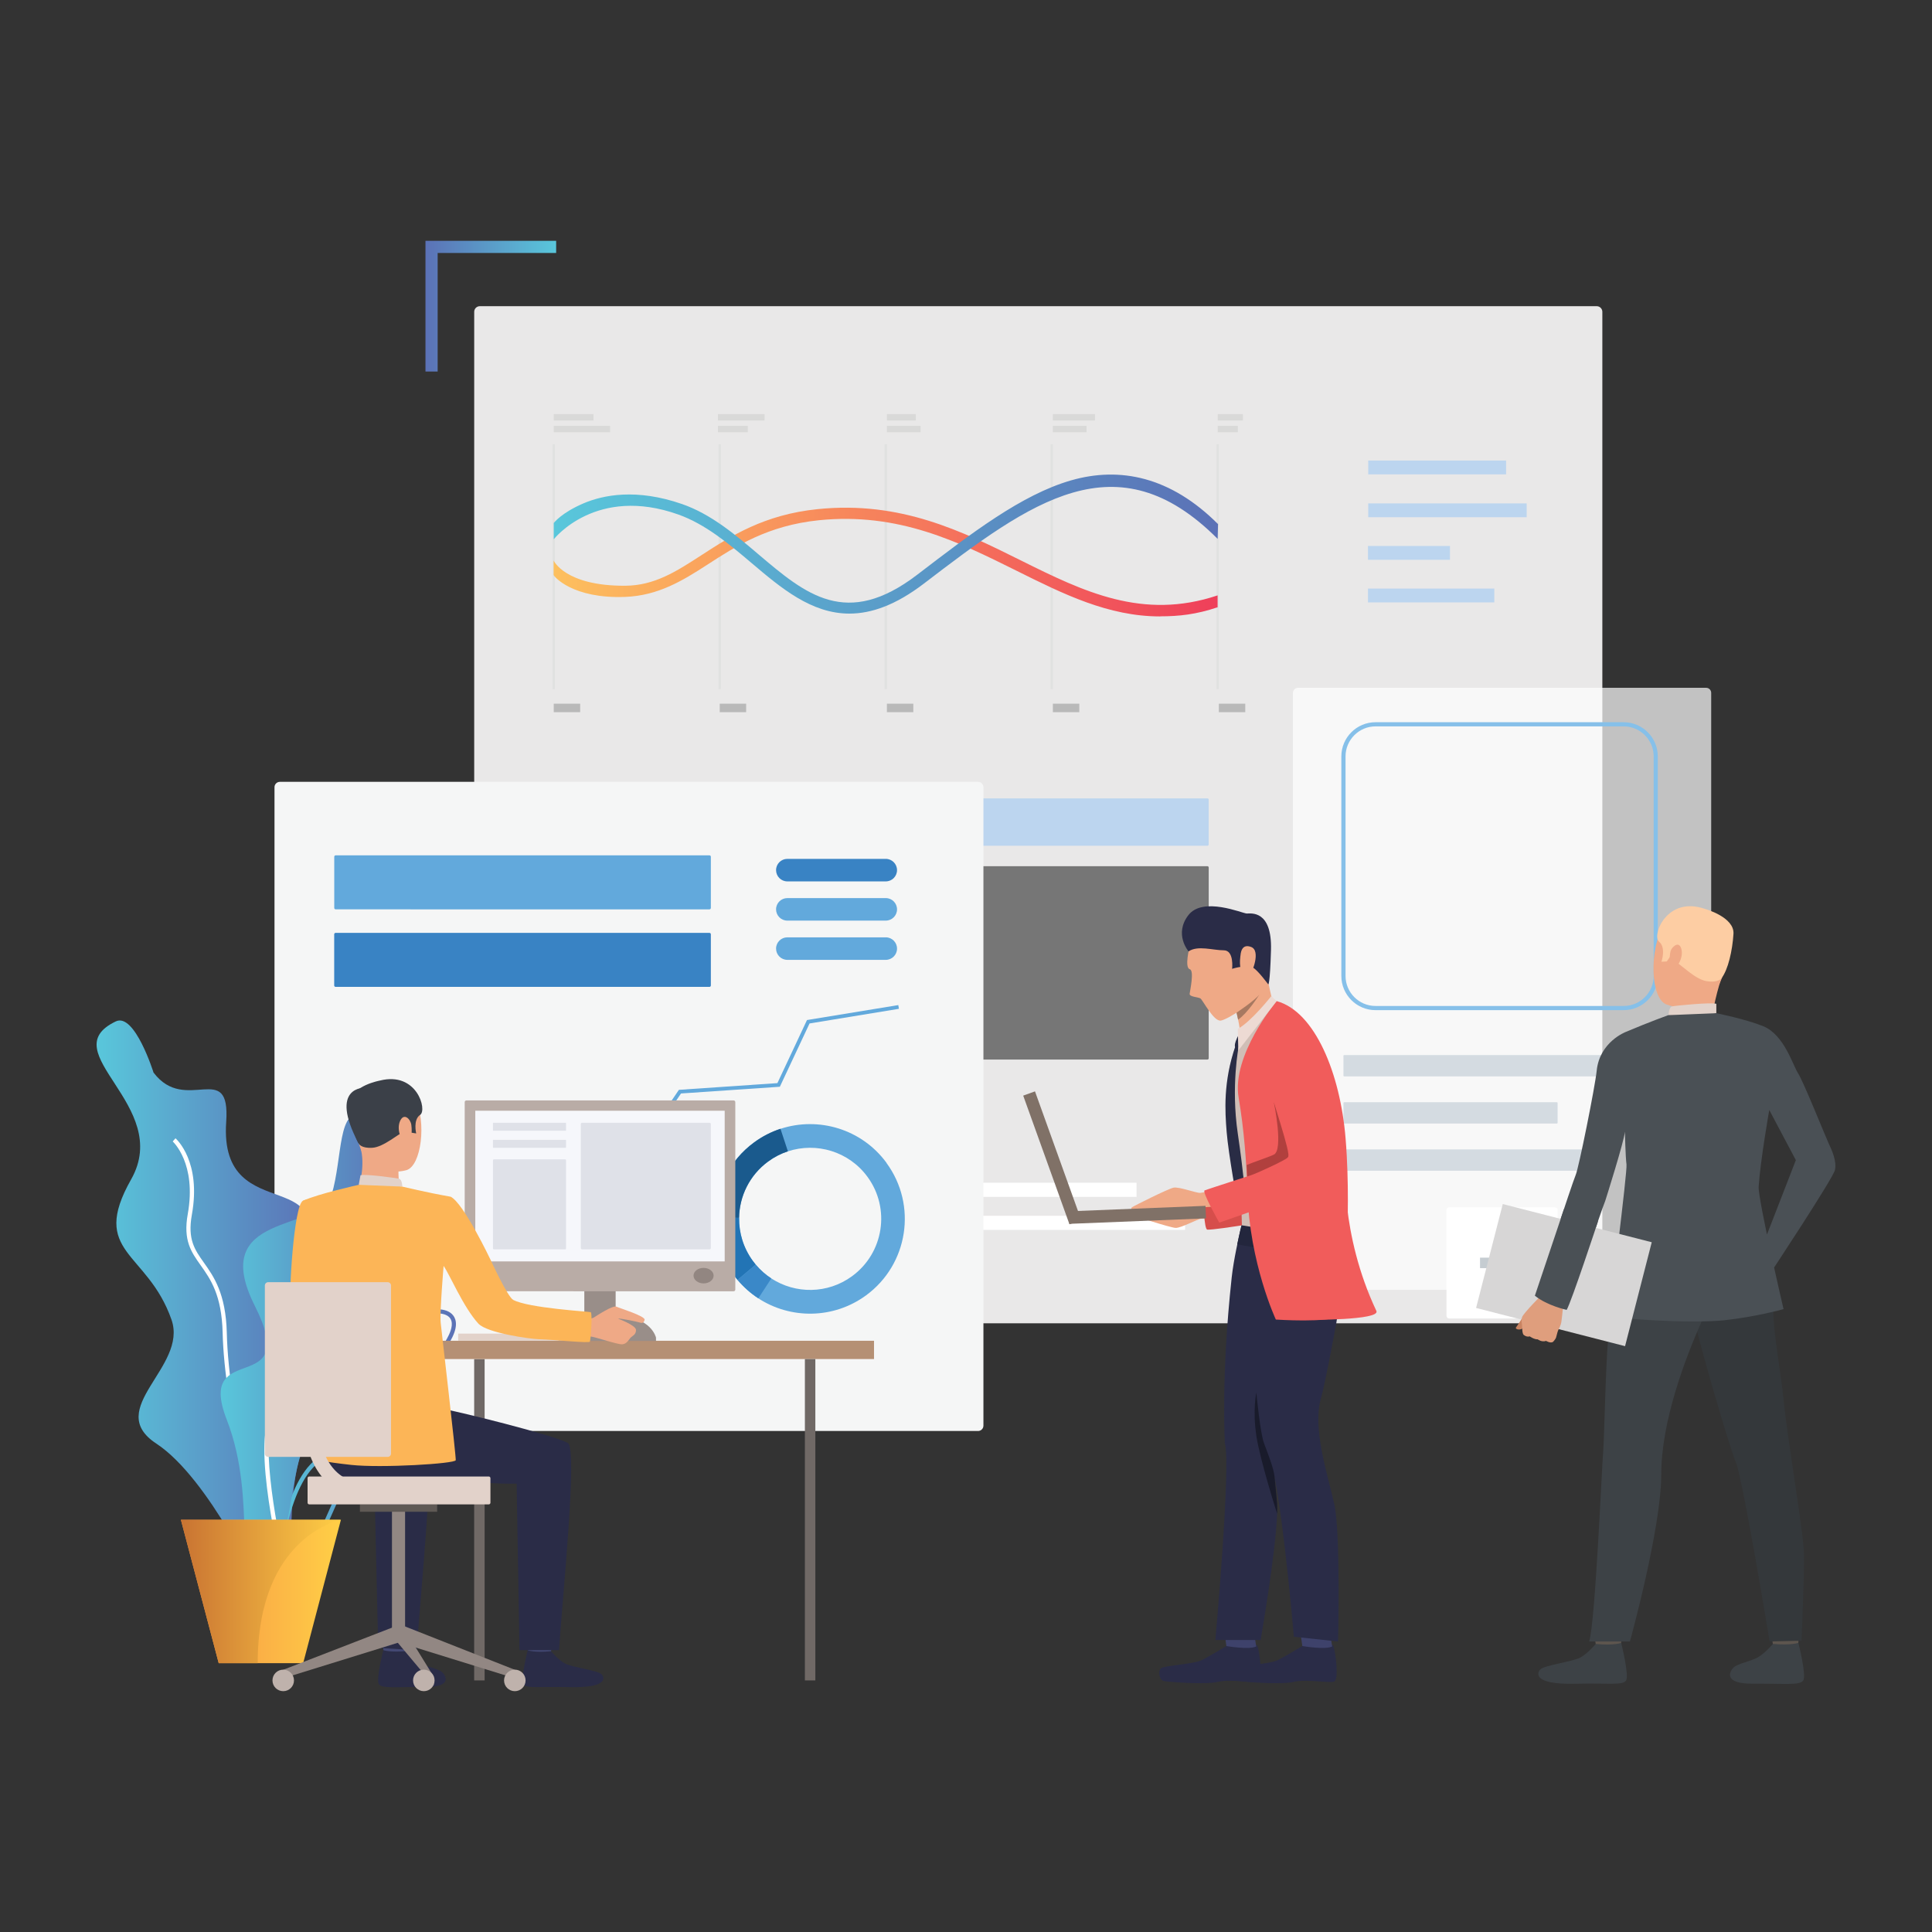 <svg xmlns="http://www.w3.org/2000/svg" xmlns:xlink="http://www.w3.org/1999/xlink" id="Layer_1" x="0px" y="0px" viewBox="0 0 1000 1000" style="enable-background:new 0 0 1000 1000;" xml:space="preserve"><rect x="0" y="0" width="1000" height="1000" fill="#333333" stroke="none"/><style type="text/css">	.st0{fill:#E9E8E8;}	.st1{fill:#BCD5EF;}	.st2{fill:#767676;}	.st3{fill:#FFFFFF;}	.st4{fill:url(#SVGID_1_);}	.st5{fill:url(#SVGID_00000124157453762952310420000016457760199057764281_);}	.st6{fill:url(#SVGID_00000137819903055035779770000011593454785126574517_);}	.st7{opacity:0.7;fill:#FFFFFF;enable-background:new    ;}	.st8{fill:#D4DBE1;}	.st9{fill:#C5CCD1;}	.st10{fill:#F5F6F6;}	.st11{fill:#62A9DC;}	.st12{fill:#3983C4;}	.st13{fill:#1A5A8D;}	.st14{fill:#2274B5;}	.st15{fill:#3A88C8;}	.st16{fill:url(#SVGID_00000114784745793115514520000004920274482907740314_);}	.st17{fill:url(#SVGID_00000099657090731691080320000011932263715858114951_);}	.st18{fill:url(#SVGID_00000049181731800943916960000000049945866315796643_);}	.st19{fill:url(#SVGID_00000069388854255896463260000012956385043971428767_);}	.st20{fill:url(#SVGID_00000066483708466292685590000016957712297773781905_);}	.st21{fill:url(#SVGID_00000069373109500528869330000006698846470489643429_);}	.st22{fill:url(#SVGID_00000177449400325266019820000004878505467009200802_);}	.st23{fill:#E2D2CA;}	.st24{fill:#706966;}	.st25{fill:#CCBDB7;}	.st26{fill:#998E89;}	.st27{fill:#B59074;}	.st28{fill:#FCB557;}	.st29{fill:#434873;}	.st30{fill:#2A2C47;}	.st31{fill:#EFA986;}	.st32{fill:#3B4048;}	.st33{fill:#323757;}	.st34{fill:#928783;}	.st35{fill:#5F5955;}	.st36{fill:#BFB2AC;}	.st37{fill:#B9ACA6;}	.st38{fill:#F6F7FB;}	.st39{fill:#928681;}	.st40{fill:#DFE1E8;}	.st41{fill:#E0E1E0;}	.st42{fill:#B9B9B9;}	.st43{fill:#D9D9D8;}	.st44{fill:url(#SVGID_00000168110611732524730470000012039896844943365041_);}	.st45{fill:url(#SVGID_00000028291985336470535570000005410443189338730924_);}	.st46{fill:#86C0E9;}	.st47{fill:#5D554E;}	.st48{fill:#3D4246;}	.st49{fill:#34383B;}	.st50{fill:#FDCDA3;}	.st51{fill:#4A5055;}	.st52{fill:#D7D6D6;}	.st53{fill:#C98462;}	.st54{fill:#DF9E7D;}	.st55{fill:#D64E4B;}	.st56{fill:#3E426B;}	.st57{fill:#D0BEB6;}	.st58{fill:#23263D;}	.st59{fill:#F15C5B;}	.st60{fill:#807167;}	.st61{fill:#191B2B;}	.st62{fill:#A77961;}	.st63{fill:#B1403E;}	.st64{fill:#292C45;}	.st65{fill:#EDDAD3;}</style><g>	<g id="Illustration">		<g>			<path class="st0" d="M248.37,158.48h578.08c1.61,0,2.92,1.31,2.92,2.92V682c0,1.61-1.31,2.92-2.92,2.92H248.37    c-1.61,0-2.92-1.31-2.92-2.92V161.39C245.45,159.78,246.76,158.48,248.37,158.48z"></path>			<path class="st1" d="M499.74,413.24h125.2c0.37,0,0.69,0.29,0.69,0.69v23.14c0,0.37-0.29,0.69-0.69,0.69h-125.2    c-0.37,0-0.69-0.29-0.69-0.69v-23.14C499.05,413.56,499.34,413.24,499.74,413.24L499.74,413.24z"></path>			<path class="st2" d="M499.74,448.34h125.2c0.37,0,0.69,0.29,0.69,0.69v98.71c0,0.37-0.29,0.69-0.69,0.69h-125.2    c-0.37,0-0.69-0.29-0.69-0.69v-98.71C499.05,448.65,499.34,448.34,499.74,448.34L499.74,448.34z"></path>			<rect x="708.19" y="238.37" class="st1" width="71.36" height="7.16"></rect>			<rect x="708.19" y="260.56" class="st1" width="82.01" height="7.16"></rect>			<rect x="708.06" y="282.59" class="st1" width="42.44" height="7.16"></rect>			<rect x="708.06" y="304.64" class="st1" width="65.39" height="7.16"></rect>			<rect x="276.02" y="612.18" class="st3" width="312.26" height="7.32"></rect>			<rect x="276.02" y="629.28" class="st3" width="337.39" height="7.32"></rect>			<rect x="276.02" y="646.37" class="st3" width="218.93" height="7.32"></rect>							<linearGradient id="SVGID_1_" gradientUnits="userSpaceOnUse" x1="518.506" y1="386.162" x2="205.956" y2="386.162" gradientTransform="matrix(1 0 0 -1 0 1002)">				<stop offset="0" style="stop-color:#FDC05E"></stop>				<stop offset="1" style="stop-color:#EF3F5A"></stop>			</linearGradient>			<rect x="276.02" y="612.18" class="st4" width="162.6" height="7.32"></rect>							<linearGradient id="SVGID_00000041293222722182693500000005480090617623527069_" gradientUnits="userSpaceOnUse" x1="518.506" y1="369.065" x2="205.956" y2="369.065" gradientTransform="matrix(1 0 0 -1 0 1002)">				<stop offset="0" style="stop-color:#FDC05E"></stop>				<stop offset="1" style="stop-color:#EF3F5A"></stop>			</linearGradient>							<rect x="276.02" y="629.28" style="fill:url(#SVGID_00000041293222722182693500000005480090617623527069_);" width="175.69" height="7.32"></rect>							<linearGradient id="SVGID_00000165925680771484250180000018061332952040531864_" gradientUnits="userSpaceOnUse" x1="518.506" y1="351.967" x2="205.956" y2="351.967" gradientTransform="matrix(1 0 0 -1 0 1002)">				<stop offset="0" style="stop-color:#FDC05E"></stop>				<stop offset="1" style="stop-color:#EF3F5A"></stop>			</linearGradient>							<rect x="276.02" y="646.37" style="fill:url(#SVGID_00000165925680771484250180000018061332952040531864_);" width="113.98" height="7.32"></rect>			<path class="st7" d="M671.85,356.01h211.24c1.46,0,2.62,1.17,2.62,2.62v306.37c0,1.46-1.17,2.62-2.62,2.62H671.85    c-1.46,0-2.62-1.17-2.62-2.62V358.64C669.23,357.18,670.39,356.01,671.85,356.01L671.85,356.01z"></path>			<path class="st8" d="M695.74,546.1h155.04c0.21,0,0.37,0.16,0.37,0.37v10.31c0,0.21-0.16,0.37-0.37,0.37H695.74    c-0.21,0-0.37-0.16-0.37-0.37v-10.31C695.36,546.26,695.52,546.1,695.74,546.1L695.74,546.1z"></path>			<path class="st8" d="M695.74,570.51h110.11c0.21,0,0.37,0.16,0.37,0.37v10.31c0,0.21-0.16,0.37-0.37,0.37H695.74    c-0.21,0-0.37-0.16-0.37-0.37v-10.31C695.36,570.67,695.52,570.51,695.74,570.51z"></path>			<path class="st8" d="M695.74,594.92h130.95c0.21,0,0.37,0.16,0.37,0.37v10.31c0,0.21-0.16,0.37-0.37,0.37H695.74    c-0.21,0-0.37-0.16-0.37-0.37v-10.31C695.36,595.08,695.52,594.92,695.74,594.92z"></path>			<path class="st3" d="M750.05,624.93h54.82c0.74,0,1.35,0.61,1.35,1.35v54.82c0,0.74-0.61,1.35-1.35,1.35h-54.82    c-0.74,0-1.35-0.61-1.35-1.35v-54.82C748.7,625.54,749.31,624.93,750.05,624.93z"></path>			<rect x="774.75" y="642.24" class="st9" width="5.46" height="22.88"></rect>			<rect x="766.06" y="650.96" class="st9" width="22.88" height="5.43"></rect>			<g>				<path class="st10" d="M144.86,404.68h361.38c1.54,0,2.78,1.25,2.78,2.78v330.44c0,1.54-1.25,2.78-2.78,2.78H144.86     c-1.54,0-2.78-1.25-2.78-2.78V407.46C142.07,405.93,143.32,404.68,144.86,404.68z"></path>				<polygon class="st11" points="465.28,522.16 464.96,520.23 417.7,527.97 402.38,560.62 351.4,564.1 334.89,588.43      295.92,587.47 295.87,589.44 335.92,590.42 352.49,565.98 403.65,562.5 419.02,529.74     "></polygon>				<path class="st12" d="M407.52,456.21h50.95c3.21,0,5.83-2.6,5.83-5.83l0,0c0-3.21-2.6-5.83-5.83-5.83h-50.95     c-3.21,0-5.83,2.6-5.83,5.83l0,0C401.69,453.59,404.29,456.21,407.52,456.21z"></path>				<path class="st11" d="M407.52,476.51h50.95c3.21,0,5.83-2.6,5.83-5.83l0,0c0-3.21-2.6-5.83-5.83-5.83h-50.95     c-3.21,0-5.83,2.6-5.83,5.83l0,0C401.69,473.89,404.29,476.51,407.52,476.51z"></path>				<path class="st11" d="M407.52,496.82h50.95c3.21,0,5.83-2.6,5.83-5.83l0,0c0-3.21-2.6-5.83-5.83-5.83h-50.95     c-3.21,0-5.83,2.6-5.83,5.83l0,0C401.69,494.19,404.29,496.82,407.52,496.82z"></path>				<path class="st11" d="M173.75,442.72H367.2c0.42,0,0.74,0.34,0.74,0.74v26.48c0,0.42-0.34,0.74-0.74,0.74H173.75     c-0.42,0-0.74-0.34-0.74-0.74v-26.48C173.01,443.04,173.35,442.72,173.75,442.72L173.75,442.72z"></path>				<path class="st12" d="M173.72,482.85H367.2c0.41,0,0.74,0.33,0.74,0.74v26.48c0,0.41-0.33,0.74-0.74,0.74H173.72     c-0.41,0-0.74-0.33-0.74-0.74v-26.48C172.98,483.18,173.31,482.85,173.72,482.85z"></path>				<g>					<path class="st11" d="M458.89,601.92c-12.88-17.6-35.28-24.1-54.95-17.63c-4.74,1.56-9.36,3.9-13.62,7.02      c-12.91,9.46-19.85,24.04-20.07,38.89c-0.16,10.28,2.92,20.73,9.46,29.66c0.66,0.9,1.33,1.75,2.01,2.6      c3.18,3.76,6.81,6.97,10.76,9.54c16.59,10.82,38.83,10.87,55.77-1.51c21.87-16.01,26.61-46.71,10.6-68.55L458.89,601.92z       M441.02,660.56c-12.7,9.3-29.37,9.25-41.8,1.14c-2.97-1.94-5.7-4.32-8.06-7.16c-0.53-0.64-1.03-1.27-1.51-1.94      c-4.9-6.71-7.21-14.53-7.1-22.24c0.16-11.13,5.38-22.08,15.06-29.16c3.21-2.33,6.65-4.08,10.21-5.27      c14.74-4.85,31.54,0,41.19,13.2c12.01,16.38,8.43,39.39-7.95,51.4L441.02,660.56z"></path>					<path class="st13" d="M382.55,630.36l-12.27-0.19c0.21-14.84,7.16-29.42,20.07-38.89c4.27-3.13,8.85-5.46,13.62-7.02      l3.84,11.66c-3.58,1.17-7.02,2.92-10.21,5.27C387.93,608.28,382.71,619.23,382.55,630.36L382.55,630.36z"></path>					<path class="st14" d="M391.16,654.57l-9.41,7.9c-0.69-0.82-1.38-1.7-2.01-2.6c-6.55-8.96-9.62-19.38-9.46-29.66l12.27,0.19      c-0.11,7.71,2.2,15.53,7.1,22.24C390.13,653.29,390.66,653.96,391.16,654.57L391.16,654.57z"></path>					<path class="st15" d="M392.52,672.01c-3.95-2.57-7.58-5.78-10.76-9.54l9.41-7.9c2.39,2.84,5.09,5.22,8.06,7.16L392.52,672.01z"></path>				</g>			</g>			<g>									<linearGradient id="SVGID_00000148645945111737751770000011886655807063118727_" gradientUnits="userSpaceOnUse" x1="50" y1="323.276" x2="163.534" y2="323.276" gradientTransform="matrix(1 0 0 -1 0 1002)">					<stop offset="0" style="stop-color:#59C7DB"></stop>					<stop offset="1" style="stop-color:#5B71B6"></stop>				</linearGradient>				<path style="fill:url(#SVGID_00000148645945111737751770000011886655807063118727_);" d="M59.93,528.68     c9.78-4.69,19.54,26.48,19.54,26.48c16.65,22,39.89-7.26,37.61,25.61c-3.98,57.52,66.22,18.08,33.82,78.14     c-32.39,60.04,28.6,33.96,8.46,82.39c-20.12,48.43,5.96,106.19-24.31,82.44c0,0-26.67-58.48-54.15-76.55s16.46-39.55,7.87-64.12     c-12.49-35.68-42.6-34.27-20.89-72.63S26.63,544.59,59.93,528.68L59.93,528.68z"></path>				<path class="st3" d="M144.64,801.76c-13.12-9.22-28.5-73.56-29.4-111.86c-0.48-19.62-6.28-27.81-11.4-35.02     c-4.9-6.89-9.12-12.86-6.65-26.53c4.69-26.14-7.66-37.4-7.79-37.53l1.43-1.64c0.56,0.48,13.44,12.11,8.48,39.55     c-2.31,12.78,1.48,18.13,6.28,24.89c5.04,7.1,11.29,15.93,11.8,36.21c0.98,41.11,16.7,101.84,28.47,110.14l-1.25,1.78     L144.64,801.76z"></path>									<linearGradient id="SVGID_00000052076534664761844680000010824405387434795136_" gradientUnits="userSpaceOnUse" x1="133.299" y1="259.915" x2="235.979" y2="259.915" gradientTransform="matrix(1 0 0 -1 0 1002)">					<stop offset="0" style="stop-color:#59C7DB"></stop>					<stop offset="1" style="stop-color:#5B71B6"></stop>				</linearGradient>				<path style="fill:url(#SVGID_00000052076534664761844680000010824405387434795136_);" d="M149.55,806.51     c-1.7,0-3.53-0.19-5.54-0.61c-5.06-1.03-8.38-3.68-9.86-7.93c-3.53-10.13,4.67-26.56,11.32-34.49     c0.11-0.13,11.24-13.73,10.05-32.6c-0.21-3.15-0.53-6.1-0.82-8.67c-0.85-7.48-1.43-12.86,1.78-16.46     c2.84-3.18,8.27-4.56,18.24-4.59c17.47-0.08,24.39-7.32,29.93-13.12c2.36-2.47,4.59-4.8,7.29-6.28l0,0     c8.69-4.74,17.92-5.46,21.92-1.67c1.91,1.8,3.5,5.33,0.34,11.9c-2.86,6.02-6.6,9.81-9.6,12.88c-4.03,4.11-6.71,6.84-5.3,12.25     c0.32,1.27,0.69,2.54,1.09,3.84c2.7,9.2,5.75,19.64-10.02,26.72c-3.34,1.51-6.39,2.7-9.09,3.76c-11,4.32-17.65,6.92-25.13,22.74     c-1.46,3.07-2.73,5.96-3.98,8.77C166.25,796.35,161.77,806.51,149.55,806.51z M212.95,683.67c-2.41,1.33-4.43,3.42-6.76,5.86     c-5.83,6.1-13.09,13.7-31.49,13.81c-9.15,0.05-14.29,1.25-16.62,3.87c-2.57,2.89-2.01,7.87-1.22,14.76     c0.29,2.6,0.64,5.57,0.82,8.77c1.25,19.75-10.07,33.56-10.55,34.14c-6.57,7.85-14.05,23.46-10.92,32.37     c1.22,3.47,3.98,5.67,8.24,6.52c14.84,3,18.95-6.28,25.74-21.68c1.25-2.84,2.54-5.75,4-8.83c7.87-16.59,15.22-19.48,26.32-23.83     c2.68-1.06,5.7-2.23,8.99-3.71c14.05-6.31,11.5-14.98,8.83-24.15c-0.37-1.33-0.77-2.62-1.09-3.92c-1.7-6.6,1.64-9.99,5.86-14.31     c3.02-3.1,6.47-6.6,9.2-12.3c1.43-2.97,2.6-7.02,0.11-9.38c-3.29-3.1-11.61-2.25-19.4,1.99l0,0L212.95,683.67z"></path>									<linearGradient id="SVGID_00000048485411934090066490000001905014277864973981_" gradientUnits="userSpaceOnUse" x1="142.073" y1="244.983" x2="219.13" y2="244.983" gradientTransform="matrix(1 0 0 -1 0 1002)">					<stop offset="0" style="stop-color:#59C7DB"></stop>					<stop offset="1" style="stop-color:#5B71B6"></stop>				</linearGradient>				<path style="fill:url(#SVGID_00000048485411934090066490000001905014277864973981_);" d="M144.25,819.04l-2.17-0.11     c0.11-2.04,2.84-50.05,22.11-64.1c21.15-15.4,27.81-31.97,30.99-43.1c3.74-13.09,22.8-16.59,23.59-16.75l0.37,2.15     c-0.19,0.03-18.53,3.42-21.9,15.22c-3.26,11.42-10.1,28.44-31.81,44.24c-18.45,13.44-21.21,61.95-21.23,62.45H144.25z"></path>									<linearGradient id="SVGID_00000049912515835200608010000000075402693343739273_" gradientUnits="userSpaceOnUse" x1="114.233" y1="306.978" x2="203.985" y2="306.978" gradientTransform="matrix(1 0 0 -1 0 1002)">					<stop offset="0" style="stop-color:#59C7DB"></stop>					<stop offset="1" style="stop-color:#5B71B6"></stop>				</linearGradient>				<path style="fill:url(#SVGID_00000049912515835200608010000000075402693343739273_);" d="M188.3,577.14     c-13.7-4.69-10.84,21.71-16.65,41.25c-5.78,19.54-64.39,8.51-39.79,57.44c24.6,48.91-31.12,16.36-14.47,59.06     c16.65,42.68,1.46,88.35,19.54,76.74s10.15-65.37,28.97-71.76c18.82-6.39,21.9-13.84,3.26-31.2s48.8-34.59,32.15-69.66     c-16.65-35.07,2.81-56.41-13.02-61.84V577.14z"></path>				<path class="st3" d="M145.33,809.55c-1.72-7.32-16.43-71.62-2.7-79.39c12.09-6.87,11.8-33.51,9.91-58.66     c-1.67-22.27,26.93-32.68,28.15-33.13l0.72,2.04c-0.29,0.11-28.26,10.28-26.72,30.91c1.94,25.84,2.15,53.28-11,60.73     c-10.42,5.91-0.82,57.6,3.74,77l-2.12,0.5H145.33z"></path>									<linearGradient id="SVGID_00000039840037102952350480000016236931249354457259_" gradientUnits="userSpaceOnUse" x1="93.644" y1="178.25" x2="176.453" y2="178.25" gradientTransform="matrix(1 0 0 -1 0 1002)">					<stop offset="0" style="stop-color:#F79245"></stop>					<stop offset="1" style="stop-color:#FFCF46"></stop>				</linearGradient>				<polygon style="fill:url(#SVGID_00000039840037102952350480000016236931249354457259_);" points="176.45,786.65 156.92,860.85      113.21,860.85 93.64,786.65     "></polygon>									<linearGradient id="SVGID_00000114055261974701547060000016105019395238212517_" gradientUnits="userSpaceOnUse" x1="93.644" y1="178.25" x2="176.48" y2="178.25" gradientTransform="matrix(1 0 0 -1 0 1002)">					<stop offset="0" style="stop-color:#C97332"></stop>					<stop offset="1" style="stop-color:#FFCF46"></stop>				</linearGradient>				<path style="fill:url(#SVGID_00000114055261974701547060000016105019395238212517_);" d="M176.45,786.65     c0,0-43.05,8.08-43.05,74.19h-20.2l-19.56-74.19h82.84H176.45z"></path>			</g>							<linearGradient id="SVGID_00000077303848398251589050000007596841299002298256_" gradientUnits="userSpaceOnUse" x1="505.264" y1="633.223" x2="437.617" y2="633.223" gradientTransform="matrix(1 0 0 -1 -217.4 791.7)">				<stop offset="0" style="stop-color:#59C7DB"></stop>				<stop offset="1" style="stop-color:#5B71B6"></stop>			</linearGradient>			<polygon style="fill:url(#SVGID_00000077303848398251589050000007596841299002298256_);" points="287.86,124.65 287.86,130.94     226.53,130.94 226.53,192.3 220.22,192.3 220.22,124.65    "></polygon>			<g>				<rect x="237.16" y="690.27" class="st23" width="61.63" height="3.66"></rect>				<rect x="245.43" y="703.45" class="st24" width="5.41" height="166.33"></rect>				<rect x="289.14" y="689.21" class="st25" width="42.84" height="5.22"></rect>				<rect x="302.44" y="644.65" class="st26" width="16.22" height="49.25"></rect>				<rect x="215.07" y="693.98" class="st27" width="237.32" height="9.46"></rect>				<path class="st28" d="M169.51,636.73c0,0-2.6,36.39,4.51,40.77c4.45,2.73,22.21,11.93,21.68,13.65     c-0.53,1.72-10.02,15.35-10.02,15.35s-34.12-22.48-35.23-29.56c-1.09-6.92,1.67-53.31,6.36-55.43c3.53-1.59,5.35-0.27,9.78,3.02     c6.2,4.61,2.89,12.19,2.89,12.19L169.51,636.73z"></path>				<path class="st29" d="M211.5,847.06c0,0-1.06,7.37-1.19,8.48c-0.13,1.11-11.8-0.66-11.8-0.66l-0.95-8.77     C197.55,846.11,210.04,846.03,211.5,847.06z"></path>				<path class="st30" d="M210.44,854.62c0,0,3.71,4.43,7.26,6.36c3.58,1.94,9.2,2.7,11.32,4.69c1.54,1.46,5.57,7.66-9.3,7.55     c-14.84-0.13-22.03,0.87-23.62-1.51s2.31-17.6,2.31-17.6s3.53,1.27,12.01,0.5H210.44z"></path>				<path class="st29" d="M286.27,847.14c0,0-1.06,7.37-1.19,8.48c-0.13,1.11-11.8-0.66-11.8-0.66l-0.95-8.77     C272.33,846.19,284.82,846.11,286.27,847.14z"></path>				<path class="st30" d="M285.19,854.67c0,0,3.71,4.43,7.26,6.36c3.58,1.94,16.73,3.53,18.85,5.51c1.54,1.46,4.06,7.26-16.83,6.73     c-14.84-0.4-22.03,0.87-23.62-1.51s2.31-17.6,2.31-17.6s3.31,1.35,12.01,0.5H285.19z"></path>				<path class="st30" d="M173.86,719.85c0,0,42.44,7.18,52.01,8.69c9.6,1.51,61.55,14.45,68.04,18.37     c5.17,3.13-2.7,78.46-4.56,107.2h-20.46l-1.48-86.2c-24.57,0.61-42.09-5.75-59.96-3.02c-17.89,2.7-32.79,6.57-44.16-8.67     C163.28,756.22,162.85,723.19,173.86,719.85L173.86,719.85z"></path>				<path class="st30" d="M215.68,854.17l-19.93-1.25l-1.94-85.04c-10.58,0.27-14.21-0.4-22.74-1.43l-16.12-37.43     c14.1,2.81,59.32,14.23,65.37,17.89c5.17,3.13-2.78,78.52-4.61,107.28L215.68,854.17z"></path>				<path class="st31" d="M193.39,560.81c0,0,15.56-4.29,21.5,7.77c5.94,12.09,3.23,34.96-4.59,37.11     c-7.85,2.15-19.11-0.32-22.37-7.85c-3.26-7.53-5.86-18.18-5.06-25.1c0.77-6.92,6.41-10.28,10.55-11.95L193.39,560.81z"></path>				<path class="st31" d="M206.22,603.3c0,0-0.16,9.17,0.85,11.13c1.01,1.96-21.66,1.46-21.66,1.46s3.58-11.03,1.54-20.41     C184.94,586.18,206.22,603.3,206.22,603.3z"></path>				<path class="st32" d="M185.73,592.01c0,0,1.22,2.47,7.08,2.07c5.86-0.4,13.6-7.48,16.09-8.11c2.49-0.64,2.65-2.04,2.65-2.04     l1.33,2.33l2.54,0.4c0,0-1.72-7.1,2.04-9.6c3.79-2.49-1.7-22.61-20.83-17.76c0,0-14.61,2.68-14.79,10.82     C181.65,578.28,182.89,587.69,185.73,592.01L185.73,592.01z"></path>				<path class="st23" d="M208.24,614.19c0,0-0.05-3.74-1.75-4.11c-1.7-0.37-17.81-2.57-19.91-1.75l-0.9,4.93     C185.68,613.27,189.68,615.73,208.24,614.19z"></path>				<path class="st31" d="M212.9,582.23c-0.42-3.07-3.92-6.57-5.91-1.8s1.35,11.74,3.58,11.35     C212.79,591.4,213.48,586.39,212.9,582.23z"></path>				<path class="st33" d="M275.78,658.38c0,0,0,0-0.03,0C275.86,658.44,275.88,658.44,275.78,658.38z"></path>				<path class="st32" d="M188.86,563.01c0,0-18.95-0.9-3.31,28.71L188.86,563.01z"></path>				<polygon class="st34" points="146.61,864.27 148.01,868.24 207.63,849.77 204.76,841.74     "></polygon>				<rect x="202.88" y="782.12" class="st34" width="6.79" height="64.81"></rect>				<rect x="186.29" y="778.67" class="st35" width="39.97" height="3.82"></rect>				<polygon class="st34" points="266.47,864.27 265.07,868.24 205.45,849.77 208.08,841.23     "></polygon>				<polygon class="st34" points="224.48,867.82 224.48,872.43 205.45,849.77 208.08,841.23     "></polygon>				<circle class="st36" cx="266.47" cy="869.78" r="5.57"></circle>				<path class="st36" d="M224.94,869.78c0,3.07-2.49,5.57-5.57,5.57c-3.07,0-5.57-2.49-5.57-5.57s2.49-5.57,5.57-5.57     C222.44,864.21,224.94,866.71,224.94,869.78z"></path>				<path class="st36" d="M152.17,869.78c0,3.07-2.49,5.57-5.57,5.57s-5.57-2.49-5.57-5.57s2.49-5.57,5.57-5.57     S152.17,866.71,152.17,869.78z"></path>				<path class="st23" d="M160.07,764.23h92.91c0.48,0,0.87,0.4,0.87,0.87v12.7c0,0.48-0.4,0.87-0.87,0.87h-92.91     c-0.48,0-0.87-0.4-0.87-0.87v-12.7C159.2,764.62,159.59,764.23,160.07,764.23z"></path>				<rect x="416.61" y="703.45" class="st24" width="5.41" height="166.33"></rect>				<path class="st37" d="M241.4,569.58h138.32c0.48,0,0.87,0.39,0.87,0.87v97.04c0,0.48-0.39,0.87-0.87,0.87H241.4     c-0.48,0-0.87-0.39-0.87-0.87v-97.04C240.52,569.97,240.91,569.58,241.4,569.58z"></path>				<rect x="246.01" y="574.91" class="st38" width="129.09" height="77.99"></rect>				<path class="st39" d="M369.37,660.26c0,2.23-2.33,4.03-5.2,4.03s-5.2-1.8-5.2-4.03c0-2.23,2.33-4,5.2-4     S369.37,658.06,369.37,660.26z"></path>				<path class="st26" d="M339.55,694.09v-1.75c0,0-2.47-10.95-19.96-10.95s-17.12,12.7-17.12,12.7L339.55,694.09L339.55,694.09z"></path>				<path class="st31" d="M302.26,683.03c0,0,3.79-0.29,5.2-1.14c1.38-0.85,9.73-6.44,11.66-5.54c1.96,0.9,14.98,4.88,14.53,6.79     c-0.45,1.91-1.64,1.72-2.57,1.38c-0.93-0.34-10.36-2.33-11.21-1.99c0,0,9.28,3.39,9.33,5.86c0.03,2.47-1.94,3.07-2.81,4     c-0.87,0.93-1.94,3.26-4.32,3.42c-2.39,0.19-14.08-3.87-16.46-4.06c-2.41-0.19-6.84,0.16-7.16-0.24     c-0.29-0.4,3.84-8.48,3.84-8.48L302.26,683.03z"></path>				<path class="st28" d="M233.1,619.39c-12.11-2.12-24.86-5.2-24.86-5.2l-22.56-0.93c0,0-20.7,4.56-28.84,8.24     c-0.77,0.34-0.77,18.48-2.89,23.22l6.76,14.26c0,0,3.9,28.26,4.72,40.8c0.37,5.78-1.06,55.75-1.06,55.75s2.01,1.01,17.42,2.7     c15.4,1.7,53.86-0.61,54.1-2.44c0.24-1.83-7.45-67.7-7.79-71.12c-0.53-5.25,1.51-29.42,1.51-29.42c2.89,3.9,10.28,21.5,18,29.85     c4.53,4.93,26.98,7.95,31.2,8.08c9.2,0.32,26,2.15,26.51,1.25c0.4-0.53,1.46-14.92,0.42-15.27c-0.93-0.29-32.13-2.09-40.11-6.34     c-2.92-1.56-11.66-20.62-11.66-20.62s-14.16-29.85-20.83-32.84L233.1,619.39z"></path>				<path class="st23" d="M138.79,663.66h61.9c0.93,0,1.7,0.77,1.7,1.7v87.02c0,0.93-0.77,1.7-1.7,1.7h-61.9     c-0.93,0-1.7-0.77-1.7-1.7v-87.02C137.09,664.43,137.86,663.66,138.79,663.66z"></path>				<path class="st23" d="M190.79,775.1c-9.62,0-17.44-3.23-23.19-9.6c-13.04-14.42-10.71-39.73-10.6-40.82     c0.21-1.99,1.99-3.45,3.98-3.26c1.99,0.19,3.45,1.96,3.26,3.98c-0.03,0.29-2.09,23.25,8.77,35.23     c4.4,4.85,10.23,7.21,17.81,7.21s3.63,1.62,3.63,3.63s-1.62,3.63-3.63,3.63L190.79,775.1z"></path>				<path class="st40" d="M255.29,581.14h37.56c0.08,0,0.13,0.05,0.13,0.13v3.87c0,0.08-0.05,0.13-0.13,0.13h-37.56     c-0.08,0-0.13-0.05-0.13-0.13v-3.87C255.15,581.19,255.21,581.14,255.29,581.14z"></path>				<path class="st40" d="M255.29,589.97h37.56c0.08,0,0.13,0.05,0.13,0.13v3.87c0,0.08-0.05,0.13-0.13,0.13h-37.56     c-0.08,0-0.13-0.05-0.13-0.13v-3.87C255.15,590.02,255.21,589.97,255.29,589.97z"></path>				<path class="st40" d="M255.6,600.09h36.95c0.24,0,0.42,0.19,0.42,0.42v45.73c0,0.24-0.19,0.42-0.42,0.42H255.6     c-0.24,0-0.42-0.19-0.42-0.42v-45.73C255.18,600.28,255.37,600.09,255.6,600.09z"></path>				<path class="st40" d="M301.28,581.14h65.98c0.37,0,0.66,0.29,0.66,0.66V646c0,0.37-0.29,0.66-0.66,0.66h-65.98     c-0.37,0-0.66-0.29-0.66-0.66v-64.2C300.61,581.43,300.91,581.14,301.28,581.14z"></path>			</g>			<g>				<rect x="286.01" y="229.94" class="st41" width="1.22" height="126.76"></rect>				<rect x="371.92" y="229.94" class="st41" width="1.22" height="126.76"></rect>				<rect x="457.86" y="229.94" class="st41" width="1.22" height="126.76"></rect>				<rect x="543.77" y="229.94" class="st41" width="1.22" height="126.76"></rect>				<rect x="629.68" y="229.94" class="st41" width="1.19" height="126.76"></rect>				<rect x="286.62" y="364.23" class="st42" width="13.68" height="4.4"></rect>				<rect x="286.62" y="214.33" class="st43" width="20.57" height="3.31"></rect>				<rect x="286.62" y="220.43" class="st43" width="29.18" height="3.31"></rect>				<rect x="371.6" y="214.33" class="st43" width="24.15" height="3.31"></rect>				<rect x="371.6" y="220.43" class="st43" width="15.45" height="3.31"></rect>				<rect x="459.05" y="214.33" class="st43" width="14.98" height="3.31"></rect>				<rect x="459.05" y="220.43" class="st43" width="17.44" height="3.31"></rect>				<rect x="544.96" y="214.33" class="st43" width="21.82" height="3.31"></rect>				<rect x="544.96" y="220.43" class="st43" width="17.44" height="3.31"></rect>				<rect x="630.29" y="214.33" class="st43" width="13.02" height="3.31"></rect>				<rect x="630.29" y="220.43" class="st43" width="10.42" height="3.31"></rect>				<rect x="372.53" y="364.23" class="st42" width="13.68" height="4.4"></rect>				<rect x="459.05" y="364.23" class="st42" width="13.68" height="4.4"></rect>				<rect x="544.96" y="364.23" class="st42" width="13.68" height="4.4"></rect>				<rect x="630.87" y="364.23" class="st42" width="13.68" height="4.4"></rect>									<linearGradient id="SVGID_00000094578190312732902820000011806735083602178444_" gradientUnits="userSpaceOnUse" x1="286.565" y1="711.081" x2="630.235" y2="711.081" gradientTransform="matrix(1 0 0 -1 0 1002)">					<stop offset="0" style="stop-color:#FDC05E"></stop>					<stop offset="1" style="stop-color:#EF3F5A"></stop>				</linearGradient>				<path style="fill:url(#SVGID_00000094578190312732902820000011806735083602178444_);" d="M600.49,319.06     c-26.8,0-50.1-11.58-74.38-23.67c-29.98-14.9-60.97-30.32-102.29-26.11c-26.38,2.7-42.94,13.44-57.55,22.9     c-13.23,8.59-25.74,16.12-42.68,16.78c-27.36,1.03-36.87-10.63-37.03-11.35v-7.5l0,0c0.03,0.13,6.02,13.23,37,13.07     c15.27-0.08,26.51-7.4,39.55-15.85c15.16-9.83,32.34-20.97,60.09-23.8c42.97-4.4,74.72,11.4,105.45,26.67     c32.13,15.98,62.8,30.96,101.58,17.97v6.15c-11.05,3.71-19.91,4.69-29.77,4.69L600.49,319.06z"></path>									<linearGradient id="SVGID_00000144299002128558722060000001573442250479113112_" gradientUnits="userSpaceOnUse" x1="286.618" y1="720.378" x2="630.447" y2="720.378" gradientTransform="matrix(1 0 0 -1 0 1002)">					<stop offset="0" style="stop-color:#59C7DB"></stop>					<stop offset="1" style="stop-color:#5B71B6"></stop>				</linearGradient>				<path style="fill:url(#SVGID_00000144299002128558722060000001573442250479113112_);" d="M439.65,317.6     c-19.77,0-35.47-13.31-50.81-26.32c-11.64-9.86-23.72-19.96-37.67-24.94c-42.57-15.19-64.33,12.56-64.55,12.8v-8.43     c0.24-0.29,4.11-5.33,15.35-10.15c10.23-4.37,27.41-7.87,51.08,0.34c15,5.22,27.46,15.77,39.5,26     c24.44,20.73,45.54,38.62,82.2,10.58c27.75-21.23,53.94-41.46,79.68-48.85c25.18-7.24,51.45-1.94,76.02,22.64l-0.19,7.66     c-52.22-52.43-96.67-19.22-152.02,23.11C463.58,313.25,450.94,317.6,439.65,317.6L439.65,317.6z"></path>			</g>			<path class="st46" d="M840.39,522.85H711.96c-9.75,0-17.68-7.93-17.68-17.68V391.5c0-9.75,7.93-17.68,17.68-17.68h128.43    c9.75,0,17.68,7.93,17.68,17.68v113.66C858.07,514.92,850.14,522.85,840.39,522.85z M711.98,375.97    c-8.56,0-15.53,6.97-15.53,15.53v113.66c0,8.56,6.97,15.53,15.53,15.53h128.43c8.56,0,15.53-6.97,15.53-15.53V391.5    c0-8.56-6.97-15.53-15.53-15.53H711.98z"></path>			<g>				<path class="st47" d="M916.46,842.56c0,0,1.17,8.16,1.3,9.38c0.16,1.22,12.94-0.72,12.94-0.72l1.03-9.7     c0,0-13.68-0.11-15.29,1.06L916.46,842.56z"></path>				<path class="st48" d="M917.66,850.88c0,0-4.06,4.9-7.98,7.05c-3.92,2.15-10.07,3-12.41,5.2c-1.67,1.59-6.1,8.48,10.18,8.35     c16.3-0.13,24.15,0.98,25.9-1.67c1.75-2.65-2.52-19.48-2.52-19.48S926.99,851.73,917.66,850.88L917.66,850.88z"></path>				<path class="st47" d="M824.77,842.56c0,0,1.17,8.16,1.3,9.38c0.16,1.22,12.94-0.72,12.94-0.72l1.03-9.7     c0,0-13.68-0.11-15.29,1.06L824.77,842.56z"></path>				<path class="st48" d="M825.97,850.88c0,0-4.06,4.9-7.98,7.05c-3.92,2.15-18.34,3.9-20.68,6.12c-1.67,1.59-4.45,8.03,18.45,7.45     c16.28-0.42,24.15,0.98,25.87-1.67c1.75-2.65-2.52-19.48-2.52-19.48s-3.63,1.48-13.17,0.56L825.97,850.88z"></path>				<path class="st49" d="M911.93,632.09c0,0,6.81,20.23,5.91,37.67s3.53,36.5,5.33,54.71c2.01,20.3,10.26,68.36,10.55,79.23     s-1.27,45.54-1.27,45.54l-16.49,0.37c0,0-13.86-84.03-17.44-92.59c-3.58-8.56-21.39-69.69-21.97-76.55     c-0.61-6.87,35.41-48.38,35.41-48.38L911.93,632.09z"></path>				<path class="st48" d="M842.59,635.67c0,0-9.07,47.79-10.26,58.45c-1.19,10.68-1.99,51.64-2.6,58.32     c-0.61,6.68-4,87.26-7.18,97.18h21.1c0,0,16.2-58.58,16.2-86.31s12.51-60.28,20.57-78.57c8.08-18.29,26.56-18.71,31.52-52.67     C911.93,632.06,849.29,624.9,842.59,635.67L842.59,635.67z"></path>				<path class="st31" d="M885.42,472.38c0,0-16.62-6.2-24.28,6.44c-7.66,12.64-6.92,37.99,1.46,41.11     c8.38,3.13,20.97,1.48,25.26-6.44c4.29-7.93,8.16-19.38,7.98-27.01c-0.19-7.66-6.04-11.9-10.39-14.1H885.42z"></path>				<path class="st31" d="M865.38,519.14c0,0,0.66,4.35-0.45,6.49c-1.11,2.15,20.91,2.2,20.91,2.2s1.78-11.66,5.17-21.55     c3.39-9.86-25.63,12.83-25.63,12.83V519.14z"></path>				<path class="st50" d="M891.04,506.31c0,0-1.51,2.52-7.71,1.54c-6.2-0.98-13.76-9.22-16.36-10.13c-2.6-0.9-2.62-2.44-2.62-2.44     l-1.62,2.36l-2.76,0.16c0,0,2.52-7.37-1.27-10.39c-3.79-3.02,3.92-23.91,23.83-16.94c0,0,15.27,4.21,14.71,12.91     C896.69,492.07,894.46,501.96,891.04,506.31L891.04,506.31z"></path>				<path class="st23" d="M863.63,525.39c0,0,0.08-4.11,1.94-4.51c1.86-0.4,20.52-2.2,22.8-1.3v4.77c0,0-4.4,2.7-24.73,1.01V525.39z     "></path>				<path class="st31" d="M864.75,492.13c0.34-1.46,4.06-5.62,5.46-1.17c1.4,4.45-2.15,10.44-4.14,9.94     c-1.99-0.5-2.23-5.09-1.35-8.77H864.75z"></path>				<path class="st51" d="M863.63,525.39c0,0-10.23,3.68-22.08,8.72c0,0-13.62,5.09-15.11,20.15c-0.8,7.98-9.28,50.39-10.89,53.97     c-1.59,3.58-20.46,61.23-21.13,62.43c-0.66,1.19,15.4,7.87,16.46,7.34s18.26-52.56,19.99-56.43c0,0,9.91-31.2,10.18-35.86     c0,0,0.29,13.25,0.82,16.99c0.53,3.71-8.8,75.97-8.54,77.96c0.27,1.99,42.44,4.53,59.32,2.68c16.89-1.86,30.51-5.75,30.51-5.75     s-13.28-57.02-12.88-63.35c0.9-13.78,5.49-39.71,5.49-39.71l13.76,25.95l-17.6,45.33l4.03,13.76c0,0,32.74-49.46,33.8-53.97     s-1.59-10.28-3.34-14c-1.72-3.71-13.07-32.05-15.72-36.02c-2.65-3.98-7.16-19.96-18-24.39c-9.07-3.71-24.31-6.76-24.31-6.76     l-24.73,1.01L863.63,525.39z"></path>				<polygon class="st52" points="841.13,696.77 764.02,676.99 777.83,623.21 854.94,642.98     "></polygon>				<path class="st53" d="M787.74,682.42c0,0-2.2,3.55-3,4.59c-0.8,1.01,1.99,1.64,3.18,0.64c1.19-1.03-0.16-5.2-0.16-5.2     L787.74,682.42z"></path>				<path class="st54" d="M803.81,694.59c0,0,1.3-1.35,1.59-2.23c0,0,0.4-1.62,0.74-2.76c0.11-0.37,0.21-0.66,0.29-0.87     c0.37-0.82,1.43-2.49,1.75-4.69c0.34-2.2,1.3-12.06,1.3-12.06l-5.96-1.51l-4.8-1.01c0,0-10.36,10.34-10.92,12.35     c-0.05,0.19-0.11,0.4-0.13,0.58c-0.29,1.75,0.21,3.18,0.16,4.11c0,0.34,0.03,3.76,0.82,4.43c1.11,0.9,2.25,1.06,3.15,0.77     c0,0,2.25,1.64,4.14,1.54c0,0,2.01,1.59,4.32,0.8c0,0,2.23,1.38,3.55,0.53L803.81,694.59z"></path>				<path class="st51" d="M827.11,632.19c0,0-13.68,41.46-16.2,45.8c0,0-10.05-2.12-16.46-7.34l15.03-44.74l17.63,6.26     L827.11,632.19z"></path>			</g>			<g>				<path class="st31" d="M627.74,631.16c0,0-4.06-0.45-5.99-0.34c-1.91,0.11-10.42,4.88-13.28,4.74c-2.86-0.13-22-6.39-22.88-6.89     c-0.9-0.5,0.24-1.88,0.24-1.88l42.33-4.16L627.74,631.16L627.74,631.16z"></path>				<path class="st55" d="M661.78,562.93l4.37,44.61c0,0,1.91,5.51-10.58,7.53c-12.75,2.07-32.68,6.41-32.68,6.41     s0.32,14.87,2.01,14.98c4.85,0.27,41.03-5.86,55.37-8.91c11.37-2.41,4.24-63.22,4.24-63.22L661.78,562.93L661.78,562.93z"></path>				<path class="st31" d="M627.13,616.18c0,0-3.95,1.06-5.86,1.25s-11.03-3.29-13.84-2.7c-2.81,0.56-20.81,9.6-21.6,10.21     c-0.8,0.64,0.5,1.8,0.5,1.8l42.49-2.17l-1.67-8.38H627.13z"></path>				<path class="st30" d="M674.08,851.99c0,0-8.8,5.35-12.8,7.34c-4,1.99-19.59,2.76-21.13,4.21c-1.54,1.48-0.9,6.15,1.7,6.6     c2.6,0.45,21.58,1.94,27.91,0.37c6.31-1.56,18.18,0.8,20.78-0.13c2.6-0.93,0.74-15.03-0.29-18.18     c-1.06-3.15-16.14-0.21-16.14-0.21L674.08,851.99z"></path>				<path class="st56" d="M673.26,846.21l0.82,5.78c0,0,11.9,2.07,15.45,0.21l-0.95-5.99H673.26z"></path>				<path class="st30" d="M649.82,644.02c-0.34,4-0.61,12.7-0.8,21.87c-0.05,2.04-0.08,4.08-0.11,6.12     c-0.24,12.33-0.34,23.75-0.34,23.75c0.58,15.51,3.05,49.07,7.66,56.59c6.23,10.18,13.47,94.82,13.47,94.82l22.88,2.47     c0,0,1.4-56.59-2.01-71.36c-3.82-16.51-11.13-38.99-6.97-54.02c2.62-9.41,8.11-39.73,8.11-39.73s5.86-34.12-0.21-60.28     c-1.51-6.55-41.67,19.8-41.67,19.8V644.02z"></path>				<path class="st30" d="M634.77,851.99c0,0-8.8,5.35-12.8,7.34c-4,1.99-19.59,2.76-21.13,4.21c-1.51,1.48-0.9,6.15,1.7,6.6     c2.6,0.45,21.58,1.94,27.91,0.37c6.31-1.56,18.18,0.8,20.78-0.13c2.6-0.93,0.74-15.03-0.29-18.18     c-1.06-3.15-16.14-0.21-16.14-0.21L634.77,851.99z"></path>				<path class="st56" d="M633.97,846.21l0.8,5.78c0,0,11.9,2.07,15.45,0.21l-0.95-5.99H633.97z"></path>				<path class="st30" d="M629.04,848.87h23.46c0,0,7.87-45.35,8.54-65.37l0,0c0.08-2.17,0.05-4.06-0.05-5.51     c-0.34-4.24-0.85-8.88-1.3-13.7c0-0.03,0-0.08,0-0.11c-1.38-14.31-2.41-30.01,2.33-40.66c3.98-8.93,13.84-38.12,13.84-38.12     s10.79-32.87,8.59-59.67c-0.56-6.68-42.23,10.13-42.23,10.13c-0.9,3.9-3.71,16.17-4.69,25.29c-5.65,52.01-3.53,85.88-3.53,85.88     c3.23,11.48-4.93,101.84-4.93,101.84L629.04,848.87z"></path>				<path class="st57" d="M645.82,524.97c0,0-8.14,19.35-9.83,29.71c-1.67,10.36,5.2,38.73,5.51,44.59c0.95,18.18,1.4,38.3,1.4,38.3     l39.71,17.71c0,0,4.21-16.17,7.05-35.94c2.84-19.77,0.72-36.87-1.03-48.24c-5.54-35.68-27.86-52.94-27.86-52.94l-14.95,6.79     L645.82,524.97z"></path>				<path class="st31" d="M615.71,490.17c0,0-2.76,10.66,0.13,11.5c2.39,0.69,0.13,11.03-0.08,12.7c-0.21,1.64,4.4,1.67,5.57,2.41     c1.17,0.74,6.84,12.01,10.52,11.48c3.68-0.53,18.45-10.13,21.71-15.77c3.26-5.65,1.8-27.2-3.29-35.2     C645.19,469.3,620.64,471.53,615.71,490.17z"></path>				<path class="st31" d="M638.11,516.41c0,0,0.29,1.03,0.69,2.65c0.19,0.69,0.37,1.46,0.58,2.31c0.16,0.64,0.32,1.33,0.48,2.01     c0.05,0.27,0.13,0.5,0.19,0.77c0.27,1.17,0.53,2.41,0.8,3.63c0.64,3.15,1.11,6.18,1.03,7.9c-0.21,4.74,16.75-17.73,16.75-17.73     s-3.95-14.87-5.7-31.99C651.2,468.83,638.11,516.41,638.11,516.41z"></path>				<path class="st30" d="M615.21,492.45c0,0-7.69-8.88-0.13-18.74c7.55-9.86,28.15-0.9,30.22-0.87c2.07,0,13.15-1.96,12.56,18.9     c-0.53,18.58-1.43,17.76-1.43,17.76s-5.73-7.79-8.11-8.77c-3.74-1.51-10.58,0.74-10.58,0.74s1.14-9.62-4.35-9.6     c-5.49,0.03-13.41-2.68-18.18,0.56V492.45z"></path>				<path class="st31" d="M642,495.07c0.16-1.33,0.37-6.89,5.57-4.93c5.2,1.96,0.4,13.52-0.37,13.84     C646.46,504.29,640.65,506.18,642,495.07z"></path>				<path class="st58" d="M640.39,644.04c0,0,1.83-8.56,2.17-9.86l53.6,8.91l-0.56,6.92c0,0-38.62-2.31-55.22-5.99L640.39,644.04z"></path>				<path class="st59" d="M696.32,601.18c0,0-2.86,37.27,16.09,77.35c2.31,4.9-35.47,4.64-35.47,4.64l19.4-81.99H696.32z"></path>				<path class="st59" d="M641.1,568.02c0.69,4.11,1.3,8.27,1.83,12.43l0,0c1.03,8.3,1.75,16.59,2.23,24.7     c0.05,0.85,0.08,1.7,0.13,2.52c0.08,1.35,0.13,2.73,0.19,4.06c0.08,1.8,0.13,3.58,0.19,5.35c1.09,36.87,14.71,65.92,14.71,65.92     s27.09,1.86,34.06-1.94c0,0,4.85-41.51,2.65-82.57c-0.16-3.18-0.37-6.34-0.64-9.49l0,0c-2.76-33.24-15.75-65.39-35.65-70.83     C660.32,518.63,637.42,546.39,641.1,568.02L641.1,568.02z"></path>									<rect x="553.55" y="625.6" transform="matrix(0.999 -0.04 0.04 0.999 -24.762 24.142)" class="st60" width="70.78" height="6.49"></rect>				<polygon class="st60" points="529.61,567.09 553.55,633.68 559.65,631.48 535.71,564.89     "></polygon>				<path class="st61" d="M650.25,743.05c1.99,12.88,10.6,39.87,10.79,40.45c0.08-2.17,0.05-4.06-0.05-5.51     c-0.34-4.24-0.85-8.88-1.3-13.7c0-0.03,0-0.08,0-0.11c-0.45-4.19-3.45-11.9-5.43-17.12c-2.01-5.27-3.98-26.24-3.98-26.24     s-2.01,9.17,0,22.21L650.25,743.05z"></path>				<path class="st62" d="M640.04,524.15c0.27,1.17,0.53,2.41,0.8,3.63c4.98-3.42,10.74-12.54,11.08-13.12     C649.88,517.6,640.2,524.04,640.04,524.15z"></path>				<path class="st63" d="M645.27,603.03c0.05,0.82,0.08,1.64,0.13,2.47c0.08,1.33,0.13,2.65,0.19,3.98     c6.07-1.25,17.63-4.35,21.1-10.5c4.74-8.4-7.08-27.99-7.34-28.42c0.11,0.53,5.06,24.65,0,27.06c-3.29,1.56-10.07,3.68-14.1,5.41     H645.27z"></path>				<path class="st64" d="M641.18,541.46c0,0-4.14,20.65-0.5,45.27c3.05,20.62,4.21,35.41,4.21,35.41l-1.51,5.81l-2.78-4.48     c0,0-4.8-26.43-5.67-37.4c-0.9-11.08-1.86-25.95,4.56-44.77l1.7,0.11V541.46z"></path>				<path class="st64" d="M641.47,541.48c0,0-0.5,0.66-1.33,0.9c-0.82,0.24-2.23-0.9,1.22-7.24L641.47,541.48z"></path>				<path class="st65" d="M658.02,515.59c0,0-10.47,13.31-17.34,16.94l0.27,11.21l19.83-25.55l-2.76-2.57L658.02,515.59z"></path>				<path class="st59" d="M680.76,552.14c-0.8-5.09-6.73-26.75-18.98-23.54c-12.22,3.18-8.77,17.92-6.12,29     c2.78,11.61,12.78,39.66,11.05,41.4c-1.75,1.75-15.9,8.16-18.98,9.22c-3.07,1.06-22.72,7.29-24.23,7.93     c-1.48,0.64,7.58,16.67,7.58,16.67s48.91-16.67,57.18-22.05c8.3-5.38-7.53-58.63-7.53-58.63H680.76z"></path>			</g>		</g>	</g></g></svg>